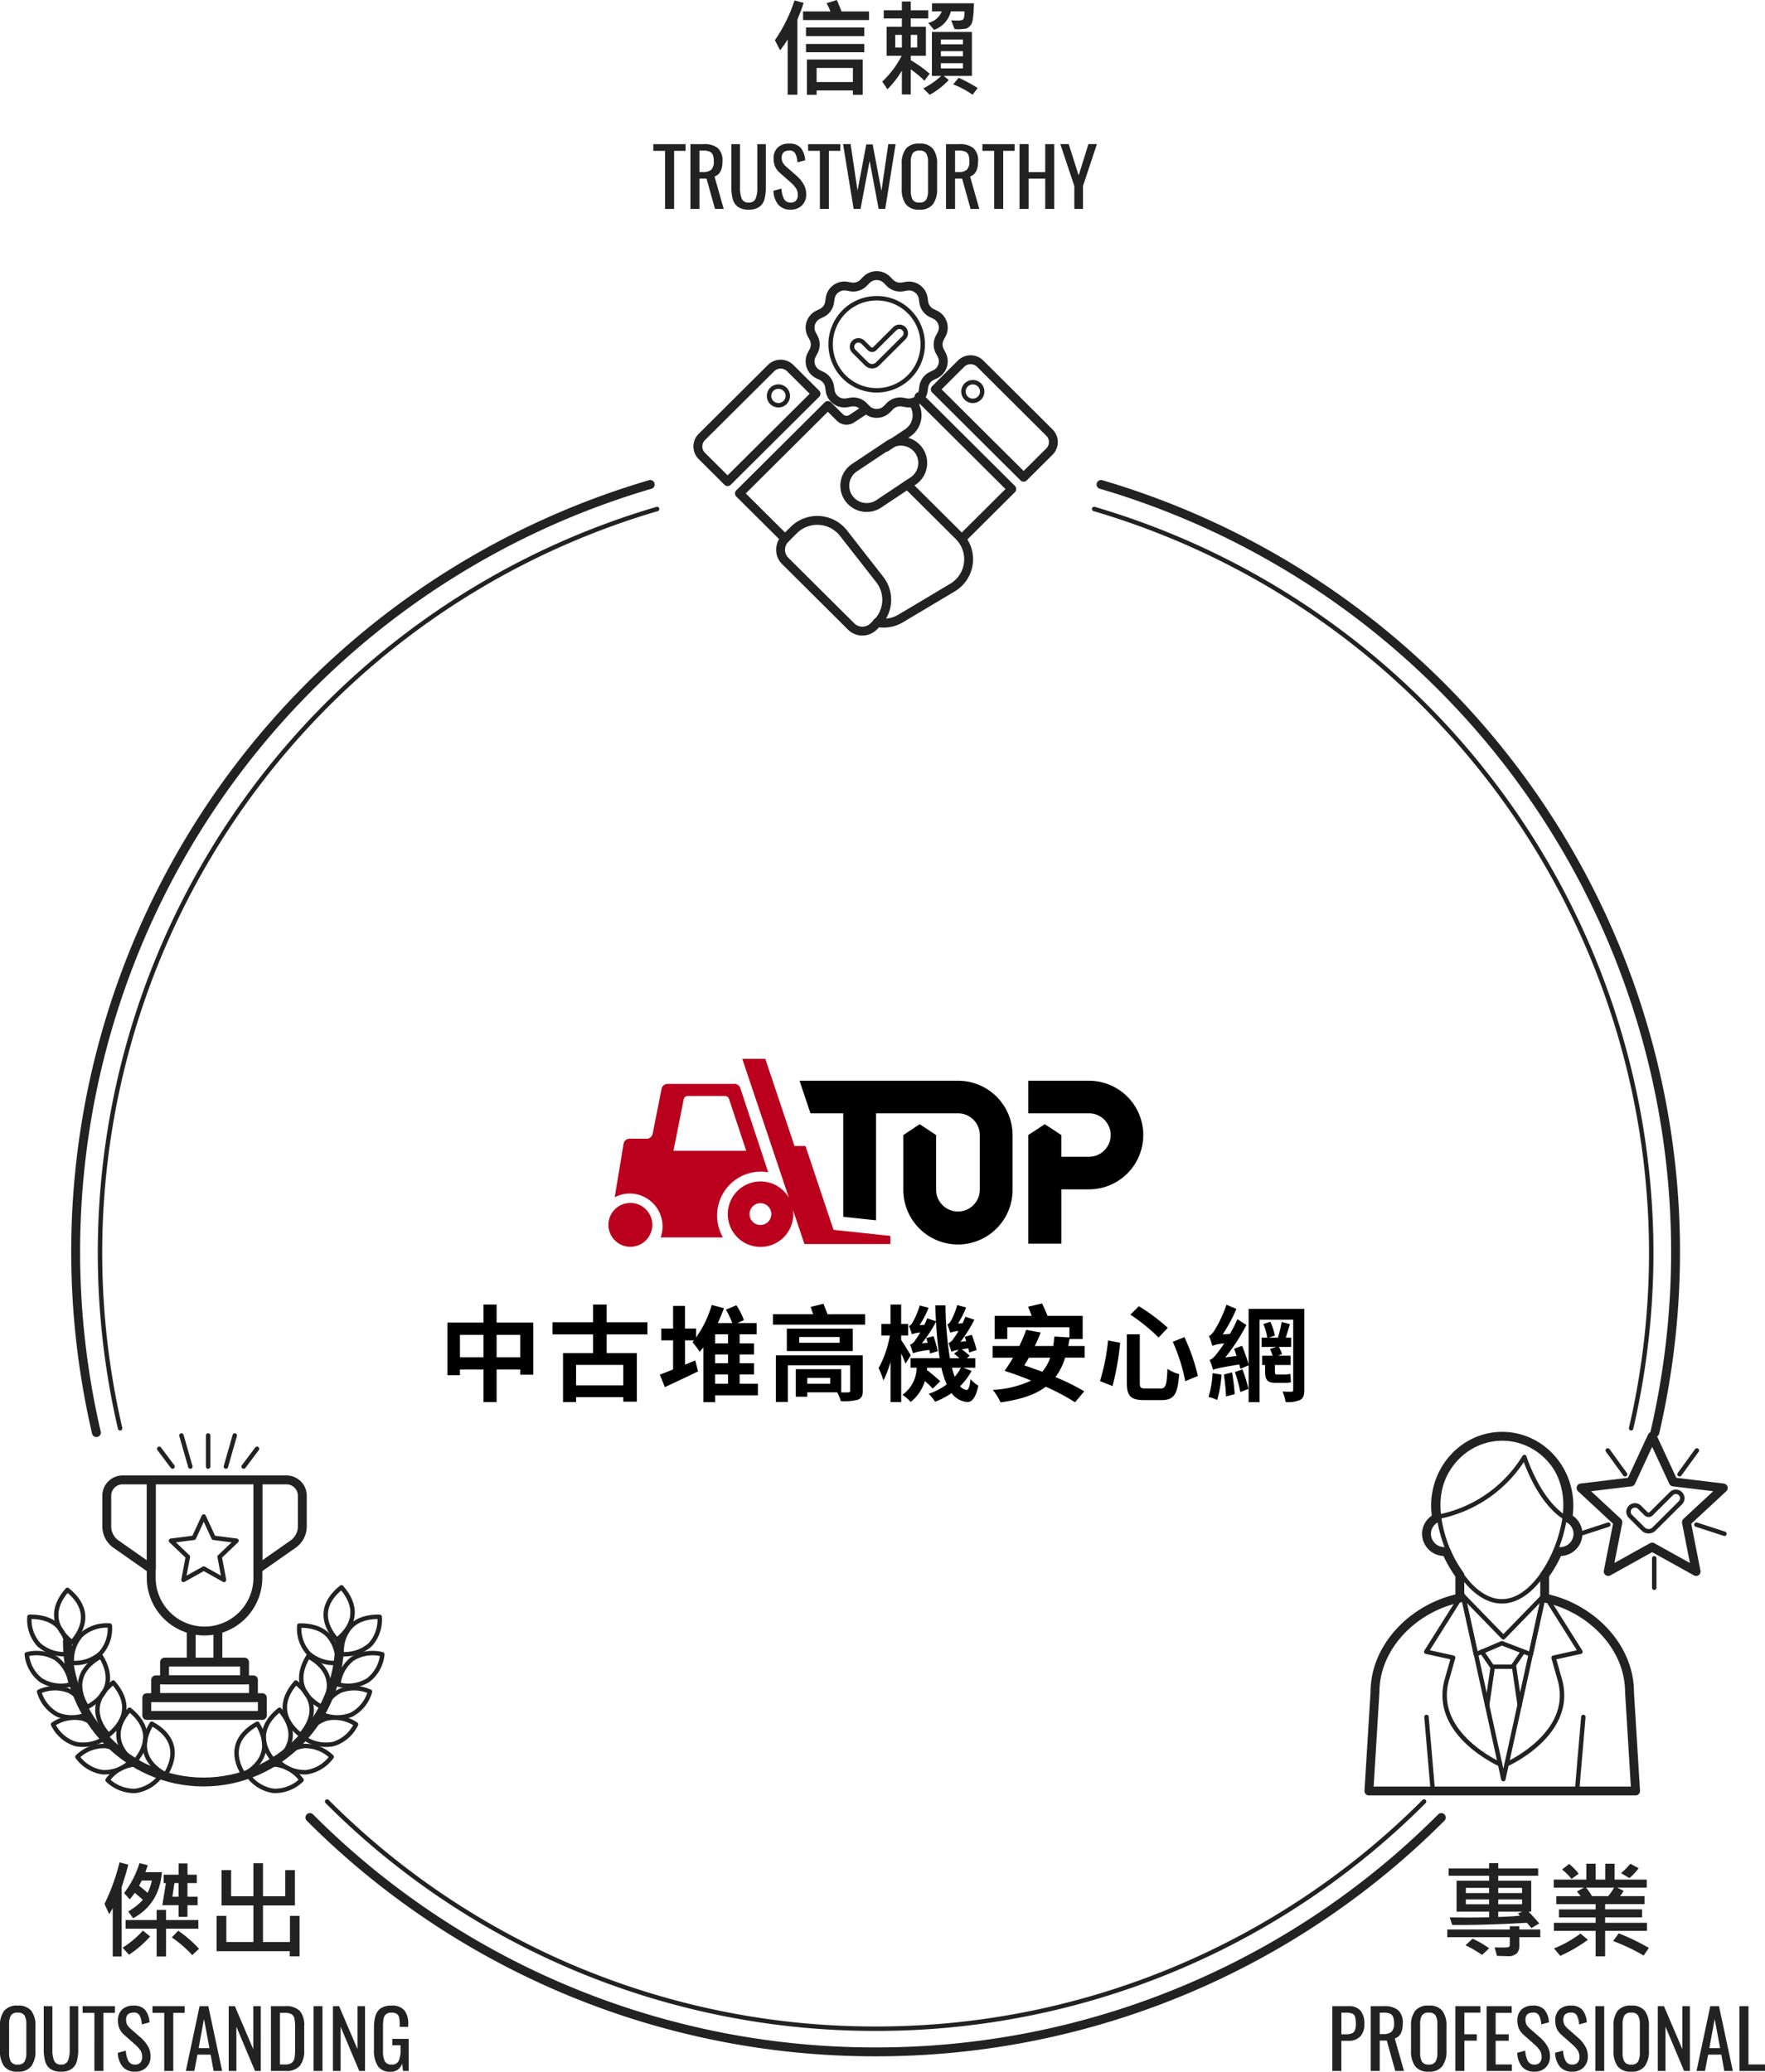 <svg xmlns="http://www.w3.org/2000/svg" width="397.148" height="466.196" viewBox="0 0 397.148 466.196">
  <g id="Group_6886" data-name="Group 6886" transform="translate(-522.974 -2864.984)">
    <path id="Path_25835" data-name="Path 25835" d="M-1.488-15.5H-16.324v-1.945h6.152a12.47,12.47,0,0,0-.867-1.852l2.309-.715q.738,1.676,1.055,2.566h6.188ZM-16.2-19.371a23.632,23.632,0,0,1-.8,2.25l-.6,1.523V1.3h-2.191V-11.133a24.979,24.979,0,0,1-1.7,2.426l-1.172-2.262a35.061,35.061,0,0,0,4.418-8.953Zm13.652,7.488H-15.668v-1.945H-2.543Zm0,3.621H-15.668v-1.863H-2.543Zm-.363,9.586h-2.2V.34h-8.168v.984h-2.18V-6.621H-2.906Zm-2.2-2.883V-4.723h-8.168v3.164ZM12.164-3.434,10.992-1.852A24.687,24.687,0,0,0,7.9-4.418v5.66H5.906V-4.1A21.434,21.434,0,0,1,2.66.07L1.488-1.652A21.155,21.155,0,0,0,5.859-7.465H2.473v-6.527H5.906v-1.875H1.828v-1.84H5.906v-1.969H7.9v1.969h3.938v1.84H7.9v1.875h3.41v6.527H7.9v.984A29.549,29.549,0,0,1,12.164-3.434Zm-2.8-5.883v-2.848H7.9v2.848Zm-3.457,0v-2.848H4.418v2.848Zm16.219-9.961q-.105,3.973-.6,4.717a2.3,2.3,0,0,1-1.066.949,9.634,9.634,0,0,1-2.689.146l-.773-1.969q.539.035,1.066.035a4.4,4.4,0,0,0,1.488-.129.9.9,0,0,0,.322-.457,5.29,5.29,0,0,0,.123-1.465h-3.07A5.87,5.87,0,0,1,13.148-13.3l-1.312-1.559a4.3,4.3,0,0,0,3.047-2.59H12.691v-1.828ZM21.668-2.93H15.316l1.148.914a17.286,17.286,0,0,1-4.3,3.34L10.723-.117A18.674,18.674,0,0,0,14.766-2.93h-2.1V-12.82h9Zm-2.016-7.125v-1.078H14.684v1.078Zm0,2.707V-8.5H14.684v1.148Zm0,2.719v-1.16H14.684v1.16ZM22.969-.211,21.82,1.3a20.878,20.878,0,0,0-4.371-2.332L18.691-2.52A35.233,35.233,0,0,1,22.969-.211Z" transform="translate(720 2885)" fill="#222"/>
    <path id="Path_25836" data-name="Path 25836" d="M-47.376-13.068h-2.646V-14.58h7.254v1.512h-2.574V0h-2.034Zm5.706-1.512h2.934a4.841,4.841,0,0,1,3.249.909,3.756,3.756,0,0,1,1.035,2.961q0,2.808-1.8,3.4L-34.182,0h-1.962l-1.908-6.84h-1.584V0H-41.67ZM-38.862-8.3a2.743,2.743,0,0,0,1.881-.522,2.513,2.513,0,0,0,.567-1.89,4.044,4.044,0,0,0-.2-1.413,1.355,1.355,0,0,0-.7-.756,3.35,3.35,0,0,0-1.422-.243h-.9V-8.3Zm10.3,8.46A4.041,4.041,0,0,1-30.951-.45,3.113,3.113,0,0,1-32.13-2.16a9.9,9.9,0,0,1-.324-2.754V-14.58h1.944v9.756a6.4,6.4,0,0,0,.387,2.52,1.532,1.532,0,0,0,1.557.864A1.532,1.532,0,0,0-27.009-2.3a6.4,6.4,0,0,0,.387-2.52V-14.58H-24.7v9.666A9.9,9.9,0,0,1-25.02-2.16,3.13,3.13,0,0,1-26.19-.45,4,4,0,0,1-28.566.162Zm9.45,0a3.468,3.468,0,0,1-2.8-1.134,5.109,5.109,0,0,1-1.071-3.114l1.8-.486A5.618,5.618,0,0,0-20.637-2.3a1.589,1.589,0,0,0,1.521.864,1.545,1.545,0,0,0,1.2-.441,1.811,1.811,0,0,0,.4-1.269,2.652,2.652,0,0,0-.378-1.467A7.309,7.309,0,0,0-19.1-5.958l-2.448-2.16a4.265,4.265,0,0,1-1.071-1.413,4.428,4.428,0,0,1-.333-1.809,3.242,3.242,0,0,1,.936-2.493,3.626,3.626,0,0,1,2.574-.873,3.31,3.31,0,0,1,2.556.918,4.776,4.776,0,0,1,1.026,2.844l-1.728.468a4.983,4.983,0,0,0-.468-1.953,1.377,1.377,0,0,0-1.332-.711q-1.746,0-1.746,1.6a2.346,2.346,0,0,0,.216,1.071,3.453,3.453,0,0,0,.738.909l2.466,2.16a8.016,8.016,0,0,1,1.521,1.863,4.361,4.361,0,0,1,.567,2.223A3.359,3.359,0,0,1-16.6-.774,3.482,3.482,0,0,1-19.116.162Zm6.57-13.23h-2.646V-14.58h7.254v1.512h-2.574V0h-2.034Zm5.22-1.512h1.692L-4.068-4.1l1.962-10.422h1.44L1.314-4.05l1.53-10.53H4.5L2.16,0H.684L-1.35-10.8-3.4,0H-4.95ZM9.864.162A3.619,3.619,0,0,1,6.8-1.053a5.72,5.72,0,0,1-.927-3.519V-10.1A5.411,5.411,0,0,1,6.8-13.536a3.691,3.691,0,0,1,3.06-1.17,3.65,3.65,0,0,1,3.051,1.179,5.456,5.456,0,0,1,.927,3.429v5.544a5.652,5.652,0,0,1-.936,3.492A3.588,3.588,0,0,1,9.864.162Zm0-1.6a1.631,1.631,0,0,0,1.53-.666,4.038,4.038,0,0,0,.4-2.016v-6.39a3.833,3.833,0,0,0-.4-1.971,1.658,1.658,0,0,0-1.53-.639,1.679,1.679,0,0,0-1.548.639,3.833,3.833,0,0,0-.4,1.971v6.39a4.038,4.038,0,0,0,.4,2.016A1.651,1.651,0,0,0,9.864-1.44ZM15.84-14.58h2.934a4.841,4.841,0,0,1,3.249.909,3.756,3.756,0,0,1,1.035,2.961q0,2.808-1.8,3.4L23.328,0H21.366L19.458-6.84H17.874V0H15.84ZM18.648-8.3a2.743,2.743,0,0,0,1.881-.522,2.513,2.513,0,0,0,.567-1.89,4.044,4.044,0,0,0-.2-1.413,1.355,1.355,0,0,0-.7-.756,3.35,3.35,0,0,0-1.422-.243h-.9V-8.3Zm8.028-4.77H24.03V-14.58h7.254v1.512H28.71V0H26.676Zm5.706-1.512h2.034v6.3H38.16v-6.3h2.034V0H38.16V-6.822H34.416V0H32.382Zm12.33,9.432-3.15-9.432h1.89l2.232,7.038,2.2-7.038h1.908L46.656-5.148V0H44.712Z" transform="translate(720 2912)" fill="#222"/>
    <path id="Path_25837" data-name="Path 25837" d="M-17.156-19.418q-.293,1.184-.891,3.129l-.6,1.91V1.242H-20.66V-9.645q-.258.5-.8,1.359l-1.055-2.3a46.008,46.008,0,0,0,3.387-9.363ZM-9.6-17.73q-.562,7.148-6.457,10.359L-17.18-8.883a14.756,14.756,0,0,0,3.3-2.613q-.316-.328-1.816-1.582a16.63,16.63,0,0,1-1.137,1.465l-1.266-1.418a21.49,21.49,0,0,0,3.457-6.75l1.863.48q-.422,1.3-.551,1.57Zm-2.262,1.887h-2.273q-.551,1.1-.6,1.184a20.474,20.474,0,0,1,1.91,1.582A10.5,10.5,0,0,0-11.859-15.844Zm10.3,5.543H-3.844v2.625H-5.836V-10.3H-9.5l.8-4.969h-.5v-1.887h3.375V-19.7h1.992v2.543h2.086v1.887H-3.844v3.059h2.285Zm-4.277-1.91V-15.27h-.937l-.469,3.059Zm4.441,7.2H-8.66V1.242h-2.121V-5.016h-6.984V-6.961h6.984V-9.234H-8.66v2.273h7.266ZM-12.234-3.27A24.463,24.463,0,0,1-16.992.844L-18.434-.738a21.543,21.543,0,0,0,4.559-3.844ZM-1.242-.5-2.766.938A26.387,26.387,0,0,0-7.371-3.047L-5.93-4.559A27.12,27.12,0,0,1-1.242-.5ZM21.387,1.219H19.172V.047H2.707V-7.9H4.9v5.883h6.094v-8.227H3.82v-7.945H5.977v5.871h5.016v-7.441h2.156v7.441h5.016v-5.871h2.168v7.945H13.148v8.227h6.07V-7.9h2.168Z" transform="translate(569 3304)" fill="#222"/>
    <path id="Path_25838" data-name="Path 25838" d="M-42.03.162A3.619,3.619,0,0,1-45.1-1.053a5.72,5.72,0,0,1-.927-3.519V-10.1a5.411,5.411,0,0,1,.936-3.438,3.691,3.691,0,0,1,3.06-1.17,3.65,3.65,0,0,1,3.051,1.179,5.456,5.456,0,0,1,.927,3.429v5.544a5.652,5.652,0,0,1-.936,3.492A3.588,3.588,0,0,1-42.03.162Zm0-1.6a1.631,1.631,0,0,0,1.53-.666,4.038,4.038,0,0,0,.4-2.016v-6.39a3.833,3.833,0,0,0-.4-1.971,1.658,1.658,0,0,0-1.53-.639,1.679,1.679,0,0,0-1.548.639,3.833,3.833,0,0,0-.4,1.971v6.39a4.038,4.038,0,0,0,.4,2.016A1.651,1.651,0,0,0-42.03-1.44Zm9.738,1.6A4.041,4.041,0,0,1-34.677-.45a3.113,3.113,0,0,1-1.179-1.71,9.9,9.9,0,0,1-.324-2.754V-14.58h1.944v9.756a6.4,6.4,0,0,0,.387,2.52,1.532,1.532,0,0,0,1.557.864A1.532,1.532,0,0,0-30.735-2.3a6.4,6.4,0,0,0,.387-2.52V-14.58h1.926v9.666a9.9,9.9,0,0,1-.324,2.754,3.13,3.13,0,0,1-1.17,1.71A4,4,0,0,1-32.292.162Zm7.506-13.23h-2.646V-14.58h7.254v1.512h-2.574V0h-2.034ZM-15.642.162a3.468,3.468,0,0,1-2.8-1.134,5.109,5.109,0,0,1-1.071-3.114l1.8-.486A5.618,5.618,0,0,0-17.163-2.3a1.589,1.589,0,0,0,1.521.864,1.545,1.545,0,0,0,1.2-.441,1.811,1.811,0,0,0,.4-1.269,2.652,2.652,0,0,0-.378-1.467,7.309,7.309,0,0,0-1.206-1.341l-2.448-2.16a4.265,4.265,0,0,1-1.071-1.413,4.428,4.428,0,0,1-.333-1.809,3.242,3.242,0,0,1,.936-2.493,3.626,3.626,0,0,1,2.574-.873,3.31,3.31,0,0,1,2.556.918,4.776,4.776,0,0,1,1.026,2.844l-1.728.468a4.983,4.983,0,0,0-.468-1.953,1.377,1.377,0,0,0-1.332-.711q-1.746,0-1.746,1.6a2.346,2.346,0,0,0,.216,1.071,3.453,3.453,0,0,0,.738.909l2.466,2.16a8.016,8.016,0,0,1,1.521,1.863,4.361,4.361,0,0,1,.567,2.223,3.359,3.359,0,0,1-.972,2.538A3.482,3.482,0,0,1-15.642.162Zm6.57-13.23h-2.646V-14.58h7.254v1.512H-7.038V0H-9.072Zm7.956-1.512H.846L3.96,0H2.034L1.368-3.672H-1.6L-2.3,0H-4.212ZM1.1-5.13-.126-11.7-1.332-5.13Zm4.338-9.45H6.822L10.962-4.9V-14.58h1.692V0h-1.3L7.164-9.954V0H5.436Zm9.5,0h3.168a4.349,4.349,0,0,1,3.339,1.08,4.893,4.893,0,0,1,.981,3.366V-4.77a5.6,5.6,0,0,1-.963,3.591A3.9,3.9,0,0,1,18.27,0H14.94ZM18.126-1.458a2.326,2.326,0,0,0,1.539-.414A1.825,1.825,0,0,0,20.259-3a14.438,14.438,0,0,0,.117-2.151V-9.882a8.919,8.919,0,0,0-.153-1.9,1.507,1.507,0,0,0-.639-.972,2.84,2.84,0,0,0-1.512-.315h-1.1v11.61ZM24.534-14.58h2V0h-2Zm4.356,0h1.386L34.416-4.9V-14.58h1.692V0h-1.3L30.618-9.954V0H28.89ZM41.868.18a3.256,3.256,0,0,1-2.862-1.251,6.45,6.45,0,0,1-.882-3.717V-9.666a9.234,9.234,0,0,1,.351-2.781,3.111,3.111,0,0,1,1.206-1.674,4.11,4.11,0,0,1,2.349-.585,3.665,3.665,0,0,1,2.907,1.026,4.84,4.84,0,0,1,.891,3.222v.54H43.92v-.45a7.874,7.874,0,0,0-.126-1.611,1.364,1.364,0,0,0-.531-.855,2.061,2.061,0,0,0-1.2-.288,1.79,1.79,0,0,0-1.26.387,1.81,1.81,0,0,0-.531,1.035,10.144,10.144,0,0,0-.117,1.728v5.4a5.242,5.242,0,0,0,.405,2.4,1.62,1.62,0,0,0,1.557.729,1.6,1.6,0,0,0,1.557-.792A5.677,5.677,0,0,0,44.1-4.77V-5.778H42.246v-1.44h3.69V0H44.658l-.2-1.674A2.564,2.564,0,0,1,41.868.18Z" transform="translate(569 3331)" fill="#222"/>
    <path id="Path_25839" data-name="Path 25839" d="M-1.676-6.187-3.457-5.156A15.153,15.153,0,0,0-4.465-6.34q-10.113.574-16.8.48l-.551-1.7q1.734.035,4.008.035,3.012,0,4.852-.059V-8.859h-7.324V-15.8h7.324v-1.125h-9.117v-1.652h9.117v-1.184H-10.9v1.184h8.977v1.652H-10.9V-15.8H-3.48v6.938H-4.1Q-2.742-7.477-1.676-6.187Zm-3.867-6.844V-14.2H-10.9v1.172Zm-7.418,0V-14.2h-5.227v1.172Zm7.418,2.52V-11.59H-10.9v1.078Zm-7.418,0V-11.59h-5.227v1.078ZM-5.5-8.859h-5.4v1.207q3.3-.105,4.875-.293a3.5,3.5,0,0,0-.457-.48Zm4.055,5.766H-6.164v2.039A2.366,2.366,0,0,1-6.7.516a2.934,2.934,0,0,1-2.262.645q-.727,0-2.215-.059L-11.73-.8q2.4.035,2.912-.023t.51-.527V-3.094H-22.371V-4.828H-8.309v-.738h2.145v.738h4.723Zm-11.5,2.5L-14.543.891A25.1,25.1,0,0,0-18.27-1.277l1.594-1.488A22.24,22.24,0,0,1-12.937-.6ZM20.684-18.621a13.336,13.336,0,0,1-2.062,2.227l-1.9-1.125a14.481,14.481,0,0,0,2.1-2.109ZM22.559-4.535h-9.41V1.219H11.016V-4.535H1.629v-1.8h9.387V-7.559H2.766v-1.8h8.25v-1.172H2.156v-1.8H7.629A7.377,7.377,0,0,0,6.8-13.371L8.4-14.262H1.582v-1.793H8.93v-3.574h2.086v3.574h2.156v-3.574h2.1v3.574h7.242v1.793H15.891l1.418.75a9.139,9.139,0,0,1-.8,1.172h5.52v1.8H13.148v1.172h8.309v1.8H13.148V-6.34h9.41Zm-7.395-9.727h-6.3A15.9,15.9,0,0,1,10.2-12.34h3.633A12.109,12.109,0,0,0,15.164-14.262ZM7.2-17.379,5.59-16.219A15.581,15.581,0,0,0,3.457-18.34l1.605-1.242A14.021,14.021,0,0,1,7.2-17.379ZM22.992-.691,21.82,1.031a43.989,43.989,0,0,0-6.867-3.258L16.2-3.961A48.568,48.568,0,0,1,22.992-.691ZM9.27-2.52A32.86,32.86,0,0,1,3.047,1.1L1.652-.574a26.666,26.666,0,0,0,5.953-3.34Z" transform="translate(871 3304)" fill="#222"/>
    <path id="Path_25840" data-name="Path 25840" d="M-48.24-14.58h3.618a3.378,3.378,0,0,1,2.745,1.026,4.592,4.592,0,0,1,.855,3.006,3.923,3.923,0,0,1-.918,2.772,3.455,3.455,0,0,1-2.664.99h-1.6V0H-48.24Zm2.97,6.336a3.888,3.888,0,0,0,1.4-.2,1.264,1.264,0,0,0,.711-.684,3.581,3.581,0,0,0,.216-1.4,6.007,6.007,0,0,0-.162-1.638,1.141,1.141,0,0,0-.639-.738,3.875,3.875,0,0,0-1.5-.216h-.954v4.878Zm5.67-6.336h2.934a4.841,4.841,0,0,1,3.249.909,3.756,3.756,0,0,1,1.035,2.961q0,2.808-1.8,3.4L-32.112,0h-1.962l-1.908-6.84h-1.584V0H-39.6ZM-36.792-8.3a2.743,2.743,0,0,0,1.881-.522,2.513,2.513,0,0,0,.567-1.89,4.044,4.044,0,0,0-.2-1.413,1.355,1.355,0,0,0-.7-.756,3.35,3.35,0,0,0-1.422-.243h-.9V-8.3Zm10.26,8.46A3.619,3.619,0,0,1-29.6-1.053a5.72,5.72,0,0,1-.927-3.519V-10.1a5.411,5.411,0,0,1,.936-3.438,3.691,3.691,0,0,1,3.06-1.17,3.65,3.65,0,0,1,3.051,1.179,5.456,5.456,0,0,1,.927,3.429v5.544a5.652,5.652,0,0,1-.936,3.492A3.588,3.588,0,0,1-26.532.162Zm0-1.6A1.631,1.631,0,0,0-25-2.106a4.038,4.038,0,0,0,.4-2.016v-6.39a3.833,3.833,0,0,0-.4-1.971,1.658,1.658,0,0,0-1.53-.639,1.679,1.679,0,0,0-1.548.639,3.833,3.833,0,0,0-.4,1.971v6.39a4.038,4.038,0,0,0,.4,2.016A1.651,1.651,0,0,0-26.532-1.44Zm5.976-13.14h5.634v1.458h-3.6v4.86h2.79v1.44h-2.79V0h-2.034Zm7.038,0h5.652v1.512h-3.618v4.824H-8.55V-6.8h-2.934v5.346H-7.83V0h-5.688ZM-2.754.162a3.468,3.468,0,0,1-2.8-1.134A5.109,5.109,0,0,1-6.624-4.086l1.8-.486A5.618,5.618,0,0,0-4.275-2.3a1.589,1.589,0,0,0,1.521.864,1.545,1.545,0,0,0,1.2-.441A1.811,1.811,0,0,0-1.152-3.15,2.652,2.652,0,0,0-1.53-4.617,7.309,7.309,0,0,0-2.736-5.958l-2.448-2.16A4.265,4.265,0,0,1-6.255-9.531a4.428,4.428,0,0,1-.333-1.809,3.242,3.242,0,0,1,.936-2.493,3.626,3.626,0,0,1,2.574-.873,3.31,3.31,0,0,1,2.556.918A4.776,4.776,0,0,1,.5-10.944l-1.728.468a4.983,4.983,0,0,0-.468-1.953,1.377,1.377,0,0,0-1.332-.711q-1.746,0-1.746,1.6a2.346,2.346,0,0,0,.216,1.071,3.453,3.453,0,0,0,.738.909L-1.35-7.4A8.016,8.016,0,0,1,.171-5.535,4.361,4.361,0,0,1,.738-3.312,3.359,3.359,0,0,1-.234-.774,3.482,3.482,0,0,1-2.754.162Zm8.514,0a3.468,3.468,0,0,1-2.8-1.134A5.109,5.109,0,0,1,1.89-4.086l1.8-.486A5.618,5.618,0,0,0,4.239-2.3,1.589,1.589,0,0,0,5.76-1.44a1.545,1.545,0,0,0,1.2-.441A1.811,1.811,0,0,0,7.362-3.15a2.652,2.652,0,0,0-.378-1.467A7.309,7.309,0,0,0,5.778-5.958L3.33-8.118A4.265,4.265,0,0,1,2.259-9.531a4.428,4.428,0,0,1-.333-1.809,3.242,3.242,0,0,1,.936-2.493,3.626,3.626,0,0,1,2.574-.873,3.31,3.31,0,0,1,2.556.918,4.776,4.776,0,0,1,1.026,2.844l-1.728.468a4.983,4.983,0,0,0-.468-1.953A1.377,1.377,0,0,0,5.49-13.14q-1.746,0-1.746,1.6a2.346,2.346,0,0,0,.216,1.071,3.453,3.453,0,0,0,.738.909L7.164-7.4A8.016,8.016,0,0,1,8.685-5.535a4.361,4.361,0,0,1,.567,2.223A3.359,3.359,0,0,1,8.28-.774,3.482,3.482,0,0,1,5.76.162ZM10.944-14.58h2V0h-2ZM19.026.162a3.619,3.619,0,0,1-3.069-1.215,5.72,5.72,0,0,1-.927-3.519V-10.1a5.411,5.411,0,0,1,.936-3.438,3.691,3.691,0,0,1,3.06-1.17,3.65,3.65,0,0,1,3.051,1.179A5.456,5.456,0,0,1,23-10.1v5.544a5.652,5.652,0,0,1-.936,3.492A3.588,3.588,0,0,1,19.026.162Zm0-1.6a1.631,1.631,0,0,0,1.53-.666,4.038,4.038,0,0,0,.4-2.016v-6.39a3.833,3.833,0,0,0-.4-1.971,1.658,1.658,0,0,0-1.53-.639,1.679,1.679,0,0,0-1.548.639,3.833,3.833,0,0,0-.4,1.971v6.39a4.038,4.038,0,0,0,.4,2.016A1.651,1.651,0,0,0,19.026-1.44ZM25-14.58h1.386L30.528-4.9V-14.58H32.22V0h-1.3L26.73-9.954V0H25Zm11.808,0h1.962L41.886,0H39.96l-.666-3.672h-2.97L35.622,0H33.714Zm2.214,9.45L37.8-11.7,36.594-5.13Zm4.338-9.45H45.4V-1.458h3.726V0h-5.76Z" transform="translate(871 3331)" fill="#222"/>
    <g id="Group_6879" data-name="Group 6879" transform="translate(-0.5 -186.501)">
      <path id="Path_25768" data-name="Path 25768" d="M50.473,15.28A10.361,10.361,0,1,1,40.112,4.972,10.335,10.335,0,0,1,50.473,15.28Z" transform="translate(680.627 3113.624)" fill="none" stroke="#222" stroke-miterlimit="10" stroke-width="1"/>
      <path id="Path_25769" data-name="Path 25769" d="M43.082,1.49l.591.609a3.266,3.266,0,0,0,2.909.94l.838-.147a3.256,3.256,0,0,1,3.792,2.741l.118.838a3.243,3.243,0,0,0,1.8,2.462l.765.371a3.232,3.232,0,0,1,1.448,4.434l-.4.747a3.223,3.223,0,0,0,0,3.043l.4.748a3.232,3.232,0,0,1-1.448,4.434l-.765.371a3.243,3.243,0,0,0-1.8,2.462l-.118.838a3.255,3.255,0,0,1-3.792,2.74l-.838-.147a3.269,3.269,0,0,0-2.909.941l-.591.609a3.269,3.269,0,0,1-4.686,0l-.592-.609a3.268,3.268,0,0,0-2.909-.941l-.838.147a3.254,3.254,0,0,1-3.791-2.74l-.119-.838a3.239,3.239,0,0,0-1.8-2.462l-.765-.371a3.233,3.233,0,0,1-1.448-4.434l.4-.748a3.229,3.229,0,0,0,0-3.043l-.4-.747A3.233,3.233,0,0,1,27.584,9.3l.765-.371a3.239,3.239,0,0,0,1.8-2.462l.119-.838a3.255,3.255,0,0,1,3.791-2.741l.838.147A3.265,3.265,0,0,0,37.8,2.1L38.4,1.49A3.269,3.269,0,0,1,43.082,1.49Z" transform="translate(680 3113)" fill="none" stroke="#222" stroke-linecap="round" stroke-linejoin="round" stroke-miterlimit="10" stroke-width="2"/>
      <path id="Path_25770" data-name="Path 25770" d="M7.194,46.863l-5.8-5.774a3.014,3.014,0,0,1,0-4.277l15.584-15.5a3.05,3.05,0,0,1,4.3,0l5.8,5.773Z" transform="translate(680 3113)" fill="none" stroke="#222" stroke-linecap="round" stroke-linejoin="round" stroke-miterlimit="10" stroke-width="2"/>
      <path id="Path_25771" data-name="Path 25771" d="M20.119,29.06a2.118,2.118,0,0,1-2.983,0,2.091,2.091,0,0,1,0-2.967,2.118,2.118,0,0,1,2.983,0A2.09,2.09,0,0,1,20.119,29.06Z" transform="translate(680 3113)" fill="none" stroke="#222" stroke-miterlimit="10" stroke-width="1"/>
      <path id="Path_25772" data-name="Path 25772" d="M73.806,45.874l5.8-5.774a3.014,3.014,0,0,0,0-4.277L64.026,20.32a3.05,3.05,0,0,0-4.3,0l-5.8,5.773Z" transform="translate(680 3113)" fill="none" stroke="#222" stroke-linecap="round" stroke-linejoin="round" stroke-miterlimit="10" stroke-width="2"/>
      <path id="Path_25773" data-name="Path 25773" d="M60.881,28.071a2.118,2.118,0,0,0,2.983,0,2.091,2.091,0,0,0,0-2.967,2.118,2.118,0,0,0-2.983,0A2.09,2.09,0,0,0,60.881,28.071Z" transform="translate(680 3113)" fill="none" stroke="#222" stroke-miterlimit="10" stroke-width="1"/>
      <path id="Path_25774" data-name="Path 25774" d="M34.4,50.512h0a4.88,4.88,0,0,1,1.349-6.792l7.693-5.127a4.937,4.937,0,0,1,6.828,1.343,4.879,4.879,0,0,1-1.35,6.791l-7.693,5.127A4.937,4.937,0,0,1,34.4,50.512Z" transform="translate(680 3113)" fill="none" stroke="#222" stroke-linecap="round" stroke-linejoin="round" stroke-miterlimit="10" stroke-width="2"/>
      <path id="Path_25775" data-name="Path 25775" d="M50.252,27.756,71.135,48.531,59.887,59.72" transform="translate(680 3113)" fill="none" stroke="#222" stroke-linecap="round" stroke-linejoin="round" stroke-miterlimit="10" stroke-width="2"/>
      <path id="Path_25776" data-name="Path 25776" d="M40.046,79.458l.762-.758a7.4,7.4,0,0,0,.615-9.817L33.267,58.452a7.5,7.5,0,0,0-11.178-.692l-1.927,1.917a3.544,3.544,0,0,0,0,5.031l14.827,14.75A3.589,3.589,0,0,0,40.046,79.458Z" transform="translate(680 3113)" fill="none" stroke="#222" stroke-linecap="round" stroke-linejoin="round" stroke-miterlimit="10" stroke-width="2"/>
      <path id="Path_25777" data-name="Path 25777" d="M40.835,78.566a7.493,7.493,0,0,0,5.31-.914L57.8,70.7a7.408,7.408,0,0,0,1.439-11.626l-11.57-11.51" transform="translate(680 3113)" fill="none" stroke="#222" stroke-linecap="round" stroke-linejoin="round" stroke-miterlimit="10" stroke-width="2"/>
      <path id="Path_25778" data-name="Path 25778" d="M38.4,30.532,35.128,32.7a2.12,2.12,0,0,1-2.663-.262l-2.716-2.7L9.865,49.52l10.254,10.2" transform="translate(680 3113)" fill="none" stroke="#222" stroke-linecap="round" stroke-linejoin="round" stroke-miterlimit="10" stroke-width="2"/>
      <path id="Path_25779" data-name="Path 25779" d="M42.79,39.16l4.891-3.244a4.786,4.786,0,0,0,1.187-6.871" transform="translate(680 3113)" fill="none" stroke="#222" stroke-linecap="round" stroke-linejoin="round" stroke-miterlimit="10" stroke-width="2"/>
      <path id="Path_25780" data-name="Path 25780" d="M44.82,12.45l-4.533,4.509a.826.826,0,0,1-1.166,0L37.658,15.5a1.453,1.453,0,0,0-2.047,0,1.433,1.433,0,0,0,0,2.035l2.864,2.85a1.745,1.745,0,0,0,2.458,0l5.933-5.9a1.433,1.433,0,0,0,0-2.036A1.452,1.452,0,0,0,44.82,12.45Z" transform="translate(680 3113)" fill="none" stroke="#222" stroke-miterlimit="10" stroke-width="1"/>
    </g>
    <g id="Group_6880" data-name="Group 6880" transform="translate(-65.5 -154.479)">
      <path id="Path_25781" data-name="Path 25781" d="M176.385,213.833a180.308,180.308,0,0,0,4.667-40.648A180.044,180.044,0,0,0,51.771.479" transform="translate(784.448 3128)" fill="none" stroke="#222" stroke-linecap="round" stroke-miterlimit="10" stroke-width="2"/>
      <path id="Path_25782" data-name="Path 25782" d="M12.213,67.14A179.441,179.441,0,0,0,139.5,119.871,179.422,179.422,0,0,0,266.792,67.14" transform="translate(645.995 3361.314)" fill="none" stroke="#222" stroke-linecap="round" stroke-miterlimit="10" stroke-width="2"/>
      <path id="Path_25783" data-name="Path 25783" d="M129.781.48A179.915,179.915,0,0,0,5.166,213.834" transform="translate(605 3128.004)" fill="none" stroke="#222" stroke-linecap="round" stroke-miterlimit="10" stroke-width="2"/>
    </g>
    <g id="Group_6883" data-name="Group 6883" transform="translate(-60.023 -148.96)">
      <path id="Path_25781-2" data-name="Path 25781" d="M172.593,207.341a174.822,174.822,0,0,0,4.525-39.412A174.566,174.566,0,0,0,51.771.479" transform="translate(777.429 3128)" fill="none" stroke="#222" stroke-linecap="round" stroke-miterlimit="10" stroke-width="1"/>
      <path id="Path_25782-2" data-name="Path 25782" d="M12.213,67.14a173.981,173.981,0,0,0,123.419,51.127A173.963,173.963,0,0,0,259.046,67.14" transform="translate(644.392 3352.187)" fill="none" stroke="#222" stroke-linecap="round" stroke-miterlimit="10" stroke-width="1"/>
      <path id="Path_25783-2" data-name="Path 25783" d="M125.847.48A174.441,174.441,0,0,0,5.025,207.342" transform="translate(605 3128.004)" fill="none" stroke="#222" stroke-linecap="round" stroke-miterlimit="10" stroke-width="1"/>
    </g>
    <g id="Group_6884" data-name="Group 6884" transform="translate(129.429 14.863)">
      <path id="Path_25784" data-name="Path 25784" d="M70.97,46.5c0,17.462-13.713,31.617-30.628,31.617S9.714,63.962,9.714,46.5" transform="translate(399 3173)" fill="none" stroke="#222" stroke-linecap="round" stroke-linejoin="round" stroke-miterlimit="10" stroke-width="2"/>
      <path id="Path_25785" data-name="Path 25785" d="M10.74,46.686c1.771-2,2.667-4.086,2.484-6.168S11.8,36.539,9.707,34.875c-1.772,2-2.667,4.086-2.485,6.168S8.648,45.021,10.74,46.686Z" transform="translate(399 3173)" fill="none" stroke="#222" stroke-linecap="round" stroke-linejoin="round" stroke-miterlimit="10" stroke-width="1"/>
      <path id="Path_25786" data-name="Path 25786" d="M9.7,49.33a8.278,8.278,0,0,0-2.13-6.288c-1.5-1.478-3.7-2.143-6.391-2.1a8.276,8.276,0,0,0,2.13,6.288A8.579,8.579,0,0,0,9.7,49.33Z" transform="translate(399 3173)" fill="none" stroke="#222" stroke-linecap="round" stroke-linejoin="round" stroke-miterlimit="10" stroke-width="1"/>
      <path id="Path_25787" data-name="Path 25787" d="M10.731,51.306a8.27,8.27,0,0,1,2.13-6.288,8.581,8.581,0,0,1,6.39-2.1,8.28,8.28,0,0,1-2.129,6.288A8.581,8.581,0,0,1,10.731,51.306Z" transform="translate(399 3173)" fill="none" stroke="#222" stroke-linecap="round" stroke-linejoin="round" stroke-miterlimit="10" stroke-width="1"/>
      <path id="Path_25788" data-name="Path 25788" d="M10.442,56.184a8.322,8.322,0,0,0-3.208-5.828,8.611,8.611,0,0,0-6.663-.973,8.322,8.322,0,0,0,3.208,5.829A8.611,8.611,0,0,0,10.442,56.184Z" transform="translate(399 3173)" fill="none" stroke="#222" stroke-linecap="round" stroke-linejoin="round" stroke-miterlimit="10" stroke-width="1"/>
      <path id="Path_25789" data-name="Path 25789" d="M14.27,62.8a8.389,8.389,0,0,0-4.187-5.192,8.625,8.625,0,0,0-6.734.181A8.387,8.387,0,0,0,7.536,62.98,8.625,8.625,0,0,0,14.27,62.8Z" transform="translate(399 3173)" fill="none" stroke="#222" stroke-linecap="round" stroke-linejoin="round" stroke-miterlimit="10" stroke-width="1"/>
      <path id="Path_25790" data-name="Path 25790" d="M18.124,68.223a8.453,8.453,0,0,0-5.04-4.4,8.61,8.61,0,0,0-6.6,1.328,8.455,8.455,0,0,0,5.04,4.4A8.611,8.611,0,0,0,18.124,68.223Z" transform="translate(399 3173)" fill="none" stroke="#222" stroke-linecap="round" stroke-linejoin="round" stroke-miterlimit="10" stroke-width="1"/>
      <path id="Path_25791" data-name="Path 25791" d="M14.129,61.295c-1.389-2.272-1.9-4.474-1.35-6.493s2.112-3.675,4.469-4.959c1.389,2.271,1.9,4.474,1.35,6.493S16.486,60.011,14.129,61.295Z" transform="translate(399 3173)" fill="none" stroke="#222" stroke-linecap="round" stroke-linejoin="round" stroke-miterlimit="10" stroke-width="1"/>
      <path id="Path_25792" data-name="Path 25792" d="M23.968,73.484a8.522,8.522,0,0,0-5.74-3.47,8.572,8.572,0,0,0-6.264,2.437A8.515,8.515,0,0,0,17.7,75.92,8.574,8.574,0,0,0,23.968,73.484Z" transform="translate(399 3173)" fill="none" stroke="#222" stroke-linecap="round" stroke-linejoin="round" stroke-miterlimit="10" stroke-width="1"/>
      <path id="Path_25793" data-name="Path 25793" d="M18.966,67.54c-1.769-2-2.661-4.082-2.476-6.164s1.432-3.98,3.526-5.647c1.769,2,2.661,4.081,2.476,6.164S21.061,65.873,18.966,67.54Z" transform="translate(399 3173)" fill="none" stroke="#222" stroke-linecap="round" stroke-linejoin="round" stroke-miterlimit="10" stroke-width="1"/>
      <path id="Path_25794" data-name="Path 25794" d="M30.756,76.644a8.574,8.574,0,0,0-6.265-2.436,8.515,8.515,0,0,0-5.739,3.469,8.572,8.572,0,0,0,6.264,2.437A8.522,8.522,0,0,0,30.756,76.644Z" transform="translate(399 3173)" fill="none" stroke="#222" stroke-linecap="round" stroke-linejoin="round" stroke-miterlimit="10" stroke-width="1"/>
      <path id="Path_25795" data-name="Path 25795" d="M24.747,73.662C22.652,72,21.406,70.1,21.221,68.015s.707-4.165,2.476-6.164c2.094,1.667,3.341,3.565,3.526,5.647S26.516,71.662,24.747,73.662Z" transform="translate(399 3173)" fill="none" stroke="#222" stroke-linecap="round" stroke-linejoin="round" stroke-miterlimit="10" stroke-width="1"/>
      <path id="Path_25796" data-name="Path 25796" d="M31.806,76.446c-2.357-1.284-3.92-2.94-4.469-4.959s-.039-4.222,1.35-6.493c2.357,1.284,3.92,2.94,4.469,4.959S33.195,74.174,31.806,76.446Z" transform="translate(399 3173)" fill="none" stroke="#222" stroke-linecap="round" stroke-linejoin="round" stroke-miterlimit="10" stroke-width="1"/>
      <path id="Path_25797" data-name="Path 25797" d="M70.34,47.122c-1.771-2-2.667-4.086-2.484-6.168s1.425-3.979,3.517-5.643c1.772,2,2.667,4.086,2.485,6.168S72.432,45.457,70.34,47.122Z" transform="translate(399 3172)" fill="none" stroke="#222" stroke-linecap="round" stroke-linejoin="round" stroke-miterlimit="10" stroke-width="1"/>
      <path id="Path_25798" data-name="Path 25798" d="M71.439,49.33a8.278,8.278,0,0,1,2.13-6.288c1.5-1.478,3.7-2.143,6.391-2.1a8.276,8.276,0,0,1-2.13,6.288A8.579,8.579,0,0,1,71.439,49.33Z" transform="translate(399 3173)" fill="none" stroke="#222" stroke-linecap="round" stroke-linejoin="round" stroke-miterlimit="10" stroke-width="1"/>
      <path id="Path_25799" data-name="Path 25799" d="M70.411,51.306a8.278,8.278,0,0,0-2.13-6.288c-1.5-1.478-3.7-2.143-6.391-2.1a8.276,8.276,0,0,0,2.13,6.288A8.579,8.579,0,0,0,70.411,51.306Z" transform="translate(399 3173)" fill="none" stroke="#222" stroke-linecap="round" stroke-linejoin="round" stroke-miterlimit="10" stroke-width="1"/>
      <path id="Path_25800" data-name="Path 25800" d="M70.7,56.184a8.317,8.317,0,0,1,3.207-5.828,8.611,8.611,0,0,1,6.663-.973,8.318,8.318,0,0,1-3.208,5.829A8.609,8.609,0,0,1,70.7,56.184Z" transform="translate(399 3173)" fill="none" stroke="#222" stroke-linecap="round" stroke-linejoin="round" stroke-miterlimit="10" stroke-width="1"/>
      <path id="Path_25801" data-name="Path 25801" d="M66.871,62.8a8.389,8.389,0,0,1,4.187-5.192,8.625,8.625,0,0,1,6.734.181,8.387,8.387,0,0,1-4.187,5.192A8.625,8.625,0,0,1,66.871,62.8Z" transform="translate(399 3173)" fill="none" stroke="#222" stroke-linecap="round" stroke-linejoin="round" stroke-miterlimit="10" stroke-width="1"/>
      <path id="Path_25802" data-name="Path 25802" d="M63.017,68.223a8.453,8.453,0,0,1,5.04-4.4,8.61,8.61,0,0,1,6.6,1.328,8.455,8.455,0,0,1-5.04,4.4A8.611,8.611,0,0,1,63.017,68.223Z" transform="translate(399 3173)" fill="none" stroke="#222" stroke-linecap="round" stroke-linejoin="round" stroke-miterlimit="10" stroke-width="1"/>
      <path id="Path_25803" data-name="Path 25803" d="M67.012,61.295c1.389-2.272,1.9-4.474,1.35-6.493s-2.112-3.675-4.469-4.959c-1.389,2.271-1.9,4.474-1.35,6.493S64.655,60.011,67.012,61.295Z" transform="translate(399 3173)" fill="none" stroke="#222" stroke-linecap="round" stroke-linejoin="round" stroke-miterlimit="10" stroke-width="1"/>
      <path id="Path_25804" data-name="Path 25804" d="M57.173,73.484a8.522,8.522,0,0,1,5.74-3.47,8.572,8.572,0,0,1,6.264,2.437,8.515,8.515,0,0,1-5.739,3.469A8.574,8.574,0,0,1,57.173,73.484Z" transform="translate(399 3173)" fill="none" stroke="#222" stroke-linecap="round" stroke-linejoin="round" stroke-miterlimit="10" stroke-width="1"/>
      <path id="Path_25805" data-name="Path 25805" d="M62.175,67.54c1.769-2,2.661-4.082,2.476-6.164s-1.432-3.98-3.526-5.647c-1.769,2-2.661,4.081-2.476,6.164S60.08,65.873,62.175,67.54Z" transform="translate(399 3173)" fill="none" stroke="#222" stroke-linecap="round" stroke-linejoin="round" stroke-miterlimit="10" stroke-width="1"/>
      <path id="Path_25806" data-name="Path 25806" d="M50.385,76.644a8.574,8.574,0,0,1,6.265-2.436,8.515,8.515,0,0,1,5.739,3.469,8.572,8.572,0,0,1-6.264,2.437A8.522,8.522,0,0,1,50.385,76.644Z" transform="translate(399 3173)" fill="none" stroke="#222" stroke-linecap="round" stroke-linejoin="round" stroke-miterlimit="10" stroke-width="1"/>
      <path id="Path_25807" data-name="Path 25807" d="M56.4,73.662C58.489,72,59.736,70.1,59.92,68.015s-.707-4.165-2.476-6.164c-2.094,1.667-3.34,3.565-3.526,5.647S54.625,71.662,56.4,73.662Z" transform="translate(399 3173)" fill="none" stroke="#222" stroke-linecap="round" stroke-linejoin="round" stroke-miterlimit="10" stroke-width="1"/>
      <path id="Path_25808" data-name="Path 25808" d="M49.335,76.446c2.357-1.284,3.92-2.94,4.469-4.959s.039-4.222-1.35-6.493c-2.357,1.284-3.92,2.94-4.469,4.959S47.946,74.174,49.335,76.446Z" transform="translate(399 3173)" fill="none" stroke="#222" stroke-linecap="round" stroke-linejoin="round" stroke-miterlimit="10" stroke-width="1"/>
      <path id="Path_25809" data-name="Path 25809" d="M40.373,44.137h0a12,12,0,0,1-12-12v-22h24v22A12,12,0,0,1,40.373,44.137Z" transform="translate(399.198 3173)" fill="none" stroke="#222" stroke-linecap="round" stroke-linejoin="round" stroke-miterlimit="10" stroke-width="2"/>
      <rect id="Rectangle_637" data-name="Rectangle 637" width="18" height="4" transform="translate(430.571 3224.137)" fill="none" stroke="#222" stroke-linecap="round" stroke-linejoin="round" stroke-miterlimit="10" stroke-width="2"/>
      <rect id="Rectangle_638" data-name="Rectangle 638" width="22" height="4" transform="translate(428.571 3228.137)" fill="none" stroke="#222" stroke-linecap="round" stroke-linejoin="round" stroke-miterlimit="10" stroke-width="2"/>
      <rect id="Rectangle_639" data-name="Rectangle 639" width="26" height="4" transform="translate(426.571 3232.137)" fill="none" stroke="#222" stroke-linecap="round" stroke-linejoin="round" stroke-miterlimit="10" stroke-width="2"/>
      <line id="Line_63" data-name="Line 63" y1="6" transform="translate(436.571 3217.137)" fill="none" stroke="#222" stroke-linecap="round" stroke-miterlimit="10" stroke-width="2"/>
      <line id="Line_64" data-name="Line 64" y1="7" transform="translate(440.373 3173.137)" fill="none" stroke="#222" stroke-linecap="round" stroke-miterlimit="10" stroke-width="1"/>
      <line id="Line_65" data-name="Line 65" y2="6" transform="translate(442.571 3217.137)" fill="none" stroke="#222" stroke-linecap="round" stroke-miterlimit="10" stroke-width="2"/>
      <path id="Path_25810" data-name="Path 25810" d="M28.373,30.137,20.463,24.6a4.9,4.9,0,0,1-2.09-4.014V13.7a3.565,3.565,0,0,1,3.565-3.565h6.435Z" transform="translate(399.198 3173)" fill="none" stroke="#222" stroke-linecap="round" stroke-linejoin="round" stroke-miterlimit="10" stroke-width="2"/>
      <path id="Path_25811" data-name="Path 25811" d="M52.373,30.137l7.91-5.537a4.9,4.9,0,0,0,2.09-4.014V13.7a3.565,3.565,0,0,0-3.565-3.565H52.373Z" transform="translate(399.198 3173)" fill="none" stroke="#222" stroke-linecap="round" stroke-linejoin="round" stroke-miterlimit="10" stroke-width="2"/>
      <line id="Line_66" data-name="Line 66" x1="2" y1="7" transform="translate(434.373 3173.137)" fill="none" stroke="#222" stroke-linecap="round" stroke-miterlimit="10" stroke-width="1"/>
      <line id="Line_67" data-name="Line 67" x1="3" y1="4" transform="translate(429.373 3176.137)" fill="none" stroke="#222" stroke-linecap="round" stroke-miterlimit="10" stroke-width="1"/>
      <line id="Line_68" data-name="Line 68" y1="7" x2="2" transform="translate(444.373 3173.137)" fill="none" stroke="#222" stroke-linecap="round" stroke-miterlimit="10" stroke-width="1"/>
      <line id="Line_69" data-name="Line 69" y1="4" x2="3" transform="translate(448.373 3176.137)" fill="none" stroke="#222" stroke-linecap="round" stroke-miterlimit="10" stroke-width="1"/>
      <path id="Polygon_1" data-name="Polygon 1" d="M7.375,0,9.588,4.787l5.163.66-3.8,3.618.978,5.195L7.375,11.708,2.817,14.259,3.8,9.065,0,5.447l5.163-.66Z" transform="translate(432.017 3191.378)" fill="none" stroke="#222" stroke-linecap="round" stroke-linejoin="round" stroke-width="1"/>
    </g>
    <g id="Group_6885" data-name="Group 6885" transform="translate(-119.532 7)">
      <path id="Path_25812" data-name="Path 25812" d="M68.851,14.137l-4.533,4.509a.826.826,0,0,1-1.166,0l-1.463-1.455a1.453,1.453,0,0,0-2.047,0,1.433,1.433,0,0,0,0,2.035l2.864,2.85a1.745,1.745,0,0,0,2.458,0l5.933-5.9a1.433,1.433,0,0,0,0-2.036A1.452,1.452,0,0,0,68.851,14.137Z" transform="translate(949.727 3179.966)" fill="none" stroke="#222" stroke-linecap="round" stroke-linejoin="round" stroke-miterlimit="10" stroke-width="1"/>
      <line id="Line_70" data-name="Line 70" y1="6.639" transform="translate(1014.733 3208.636)" fill="none" stroke="#222" stroke-linecap="round" stroke-miterlimit="10" stroke-width="1"/>
      <path id="Path_25813" data-name="Path 25813" d="M44.189,16.843c0,8.647-6.416,21.677-14.328,21.677S15.532,25.49,15.532,16.843,21.947,1.187,29.86,1.187,44.189,8.2,44.189,16.843Z" transform="translate(950.589 3179.813)" fill="none" stroke="#222" stroke-linecap="round" stroke-linejoin="round" stroke-miterlimit="10" stroke-width="1"/>
      <path id="Path_25814" data-name="Path 25814" d="M40.7,37.854l7.558,12-6.047,1.333,1.512,5.334c3.023,12-12.095,18.666-12.095,18.666" transform="translate(949.867 3179.813)" fill="none" stroke="#222" stroke-linecap="round" stroke-linejoin="round" stroke-miterlimit="10" stroke-width="1"/>
      <line id="Line_71" data-name="Line 71" x2="1.364" y2="16" transform="translate(963.486 3244.334)" fill="none" stroke="#222" stroke-linecap="round" stroke-miterlimit="10" stroke-width="1"/>
      <line id="Line_72" data-name="Line 72" x1="1.364" y2="16" transform="translate(997.414 3244.334)" fill="none" stroke="#222" stroke-linecap="round" stroke-miterlimit="10" stroke-width="1"/>
      <path id="Path_25815" data-name="Path 25815" d="M21.045,37.854l-7.559,12,6.047,1.333-1.512,5.334C15,68.521,30.116,75.187,30.116,75.187" transform="translate(949.944 3179.813)" fill="none" stroke="#222" stroke-linecap="round" stroke-linejoin="round" stroke-miterlimit="10" stroke-width="1"/>
      <path id="Path_25816" data-name="Path 25816" d="M17.577,23.187A29.3,29.3,0,0,0,36.41,9.854s2.9,9.333,8.693,13.333" transform="translate(949.107 3176)" fill="none" stroke="#222" stroke-linecap="round" stroke-linejoin="round" stroke-miterlimit="10" stroke-width="1"/>
      <path id="Path_25817" data-name="Path 25817" d="M40.077,37.59V32.417a28.364,28.364,0,0,0,3.038-5.327c.124.011.244.036.371.036a4.042,4.042,0,0,0,4.091-3.991A3.971,3.971,0,0,0,45.3,19.578a20.063,20.063,0,0,0,.228-2.772c0-8.627-6.716-15.619-15-15.619s-15,6.993-15,15.619a20.057,20.057,0,0,0,.227,2.772,3.971,3.971,0,0,0-2.273,3.558,4.042,4.042,0,0,0,4.091,3.991c.127,0,.247-.025.371-.036a28.364,28.364,0,0,0,3.038,5.327V37.59C10.876,39.614,1.895,48.3,1.895,58.762L.532,81h60L59.168,58.762C59.168,48.3,50.187,39.614,40.077,37.59Z" transform="translate(950 3180)" fill="none" stroke="#222" stroke-linecap="round" stroke-linejoin="round" stroke-miterlimit="10" stroke-width="1"/>
      <path id="Path_25818" data-name="Path 25818" d="M39.944,37.187,30.873,78.52,21.8,37.187" transform="translate(949.906 3179.813)" fill="none" stroke="#222" stroke-linecap="round" stroke-linejoin="round" stroke-miterlimit="10" stroke-width="1"/>
      <path id="Path_25819" data-name="Path 25819" d="M39.944,37.187,30.873,46.52,21.8,37.187l2.89,13.169,5.84-2.5,6.522,2.5Z" transform="translate(949.906 3179.899)" fill="none" stroke="#222" stroke-linecap="round" stroke-linejoin="round" stroke-miterlimit="10" stroke-width="1"/>
      <path id="Path_25820" data-name="Path 25820" d="M26.019,49.215,28.34,52.6h4.643L35.3,49.215" transform="translate(949.902 3180.427)" fill="none" stroke="#222" stroke-linecap="round" stroke-linejoin="round" stroke-miterlimit="10" stroke-width="1"/>
      <line id="Line_73" data-name="Line 73" x1="1.268" y2="8.68" transform="translate(977.126 3233.051)" fill="none" stroke="#222" stroke-linecap="round" stroke-miterlimit="10" stroke-width="1"/>
      <line id="Line_74" data-name="Line 74" x2="1.268" y2="8.68" transform="translate(983.193 3233.051)" fill="none" stroke="#222" stroke-linecap="round" stroke-miterlimit="10" stroke-width="1"/>
      <path id="Path_25821" data-name="Path 25821" d="M40.077,37.59V32.417a28.364,28.364,0,0,0,3.038-5.327c.124.011.244.036.371.036a4.042,4.042,0,0,0,4.091-3.991A3.971,3.971,0,0,0,45.3,19.578a20.063,20.063,0,0,0,.228-2.772c0-8.627-6.716-15.619-15-15.619s-15,6.993-15,15.619a20.057,20.057,0,0,0,.227,2.772,3.971,3.971,0,0,0-2.273,3.558,4.042,4.042,0,0,0,4.091,3.991c.127,0,.247-.025.371-.036a28.364,28.364,0,0,0,3.038,5.327V37.59C10.876,39.614,1.895,48.3,1.895,58.762L.532,81h60L59.168,58.762C59.168,48.3,50.187,39.614,40.077,37.59Z" transform="translate(950 3180)" fill="none" stroke="#222" stroke-linecap="round" stroke-linejoin="round" stroke-miterlimit="10" stroke-width="2"/>
      <path id="Path_25822" data-name="Path 25822" d="M64.532,1.187,69.3,11.452l11.235,1.36-8.29,7.7,2.179,11.1-9.889-5.5-9.889,5.5,2.179-11.1-8.29-7.7,11.235-1.36Z" transform="translate(949.727 3180)" fill="none" stroke="#222" stroke-linecap="round" stroke-linejoin="round" stroke-miterlimit="10" stroke-width="2"/>
      <line id="Line_75" data-name="Line 75" x1="6.314" y1="2.052" transform="translate(1024.218 3201.07)" fill="none" stroke="#222" stroke-linecap="round" stroke-miterlimit="10" stroke-width="1"/>
      <line id="Line_76" data-name="Line 76" x1="3.903" y2="5.371" transform="translate(1020.423 3184.365)" fill="none" stroke="#222" stroke-linecap="round" stroke-miterlimit="10" stroke-width="1"/>
      <line id="Line_77" data-name="Line 77" y1="2.052" x2="6.314" transform="translate(998.082 3201.07)" fill="none" stroke="#222" stroke-linecap="round" stroke-miterlimit="10" stroke-width="1"/>
      <line id="Line_78" data-name="Line 78" x2="3.903" y2="5.371" transform="translate(1004.271 3184.365)" fill="none" stroke="#222" stroke-linecap="round" stroke-miterlimit="10" stroke-width="1"/>
    </g>
    <g id="logo-text" transform="translate(659.878 3103.245)">
      <g id="Group_6641" data-name="Group 6641" transform="translate(0 0)">
        <path id="Path_34" data-name="Path 34" d="M782.663,45H769v7.331h13.662a4.888,4.888,0,1,1,0,9.776h-6.211V57.219l-3.727-2.444L769,57.219V81.657h7.453V69.438h6.211a12.219,12.219,0,1,0,0-24.438" transform="translate(-674.537 -40.065)"/>
        <path id="Path_35" data-name="Path 35" d="M384.646,45H349l2.458,7.331h7.375V75.617l7.375.786V52.331h18.437a4.9,4.9,0,0,1,4.917,4.888V69.438a4.917,4.917,0,1,1-9.833,0V57.219l-3.687-2.444-3.687,2.444V69.438a12.292,12.292,0,1,0,24.583,0V57.219A12.255,12.255,0,0,0,384.646,45" transform="translate(-305.998 -40.065)"/>
        <path id="Path_36" data-name="Path 36" d="M4.935,265a4.935,4.935,0,1,0,4.935,4.935A4.935,4.935,0,0,0,4.935,265" transform="translate(0 -232.572)" fill="#bb001e"/>
        <path id="Path_37" data-name="Path 37" d="M243.85,38.483l-6.313-18.862H235.07L228.5,0h-5.184l10.5,31.287a7.368,7.368,0,1,0,.921,2.745l2.568,7.652h19.337V39.845Zm-16.459-1.09a2.452,2.452,0,1,1,2.467-2.452,2.452,2.452,0,0,1-2.467,2.452" transform="translate(-193.201 0)" fill="#bb001e"/>
        <path id="Path_38" data-name="Path 38" d="M45.051,64.739a9.825,9.825,0,0,1,1.685.148L40.451,45.929A1.352,1.352,0,0,0,39.169,45h-15.1a1.353,1.353,0,0,0-1.325,1.093L20.73,56.244a1.354,1.354,0,0,1-1.325,1.093H15.528a1.354,1.354,0,0,0-1.334,1.136l-2,12.044a7.307,7.307,0,0,1,3.877-.828,7.409,7.409,0,0,1,6.471,9.854H36.552a9.877,9.877,0,0,1,8.5-14.8m-16.4-17.024H37.01a.94.94,0,0,1,.9.649l3.877,11.688H25.421l2.3-11.574a.94.94,0,0,1,.926-.763" transform="translate(-10.784 -39.36)" fill="#bb001e"/>
      </g>
    </g>
    <g id="logo-text-2" data-name="logo-text" transform="translate(623.649 3158.302)">
      <path id="Path_25687" data-name="Path 25687" d="M12.868-5.038v-5.052h5.311v5.052Zm-8.248,0v-5.052H9.907v5.052Zm8.248-7.8v-4.065H9.907v4.065H1.8V-1H4.62V-2.289H9.907V5.042h2.961V-2.289h5.311v1.175h2.937V-12.84Zm28.5,14.122H30.75V-3.323H41.371ZM46.8-10.185V-12.91H37.635v-3.995H34.58v3.995H25.439v2.726H34.58v4.206H27.813V5.042H30.75v-1.1H41.371v1.01h3.055V-5.978H37.635v-4.206Zm15.227,9H64.94V.93H62.026ZM64.94-8.164H62.026v-2.044H64.94Zm0,4.465H62.026V-5.673H64.94ZM71.66.93H67.548V-1.185h3.243V-3.7H67.548V-5.673h3.243V-8.164H67.548v-2.044h3.83v-2.514H67.031l1.48-.681a15.392,15.392,0,0,0-1.692-3.337l-2.35.987A18.657,18.657,0,0,1,65.9-12.722H62.637c.517-1.128.987-2.256,1.386-3.36l-2.749-.728A24.06,24.06,0,0,1,57.749-9.5v-2H55.258v-5.1H52.58v5.1H49.924v2.655H52.58v6.556c-1.128.446-2.138.846-2.984,1.151l1.128,2.82C52.932.648,55.658-.621,58.2-1.866l-.634-2.467-2.3.963V-8.845h2.021c-.117.141-.235.282-.352.4a21.6,21.6,0,0,1,1.621,2.162q.423-.458.846-.987V5.066h2.632V3.538H71.66Zm16.284,0h-5.17V-.409h5.17Zm7.308-6.415H75.7v10.5h2.7V-3.229H92.433V2.458c0,.305-.141.4-.47.4-.235.023-1.057.023-1.88,0h.329V-2.36H80.19v6.2h2.585V2.857H89.5a9,9,0,0,1,.822,1.974,12.673,12.673,0,0,0,3.736-.282c.893-.352,1.2-.846,1.2-2.068ZM90.059-8.3H80.966V-9.6h9.094ZM93-11.477H78.169v5.029H93ZM87.334-14.72c-.282-.752-.658-1.621-.916-2.35l-2.89.7c.188.493.376,1.081.564,1.645H75.044v2.35H95.793v-2.35Zm18.728,9.258c-.305-.564-1.645-2.726-2.162-3.454V-9.95h1.574v-2.585H103.9v-4.371h-2.4v4.371H99.435V-9.95h1.927a23.639,23.639,0,0,1-2.538,7.355A18.837,18.837,0,0,1,99.905.178a21.678,21.678,0,0,0,1.6-4.206v9.07h2.4V-5.884a23.767,23.767,0,0,1,.963,2.279Zm11.279,2.773a10.8,10.8,0,0,1-1.386,2.044,16.288,16.288,0,0,1-.634-2.044Zm.517,0h2.726V-4.827H118.7l.611-.564a18.891,18.891,0,0,0-1.786-1.433c.4-.07.893-.141,1.48-.235.094.352.164.681.211.963l1.668-.587a34.394,34.394,0,0,0-1.081-3.407l-1.6.446c.117.305.211.658.329.987l-1.292.141a29.9,29.9,0,0,0,3.125-4.982l-2.021-.658c-.188.47-.4.987-.611,1.457l-1.057.07a19.345,19.345,0,0,0,1.833-3.619l-2-.54a17.019,17.019,0,0,1-1.41,3.548c-.258.423-.517.728-.822.8.235.54.54,1.457.681,1.88a6.1,6.1,0,0,1,1.833-.4,11.44,11.44,0,0,1-1.081,1.668,2.662,2.662,0,0,1-1.151,1.081,18.285,18.285,0,0,1,.634,1.927,5.606,5.606,0,0,1,1.668-.423l-1.057.869c.376.305.822.658,1.222,1.01h-2.162a77.534,77.534,0,0,1-.987-11.89h-2.3c.047,1.222.094,2.444.141,3.572l-1.95-.658c-.188.493-.423.987-.658,1.457l-1.057.094a23.682,23.682,0,0,0,2.021-3.924l-2-.517a17.707,17.707,0,0,1-1.574,3.76,1.62,1.62,0,0,1-.846.846c.211.517.54,1.457.658,1.88a6.408,6.408,0,0,1,1.88-.4,17.951,17.951,0,0,1-1.128,1.715A2.332,2.332,0,0,1,105.9-7.858c.235.517.54,1.527.658,1.9a17.271,17.271,0,0,1,3.689-.728,7.269,7.269,0,0,1,.141.8l1.739-.517a29.1,29.1,0,0,0-.94-3.384l-1.621.423c.094.329.188.7.305,1.057l-1.316.141a30.782,30.782,0,0,0,3.2-4.888,76.317,76.317,0,0,0,.8,8.224h-6.556v2.138h1.386a7.637,7.637,0,0,1-3.2,6.11,8.664,8.664,0,0,1,1.856,1.6,9.659,9.659,0,0,0,3.2-4.7A21.094,21.094,0,0,1,111,2.011L112.688.366c-.681-.681-2.021-1.762-2.984-2.538.023-.164.023-.352.047-.517h3.2a19.671,19.671,0,0,0,1.2,3.76A15,15,0,0,1,110.1,3.186a11.109,11.109,0,0,1,1.433,1.786,17.4,17.4,0,0,0,3.713-1.95,4.825,4.825,0,0,0,3.454,2c1.01.07,1.95-.752,2.561-3.666A7.2,7.2,0,0,1,119.5-.127c-.164,1.645-.446,2.491-.893,2.444a2.36,2.36,0,0,1-1.457-.846,13.837,13.837,0,0,0,2.585-3.454Zm19.574-2.256a9.869,9.869,0,0,1-1.786,3.172c-1.386-.517-2.726-1.01-4.042-1.433.352-.564.681-1.128,1.034-1.739Zm7.754,0V-7.576H141.5c.094-.517.188-1.034.282-1.574h2.961v-5.217h-7.919c-.329-.869-.822-1.927-1.222-2.773l-3.149.728c.258.634.564,1.363.822,2.044h-8.342v5.217h2.843v-2.632h13.981V-9.5l-3.384-.211c-.07.752-.141,1.48-.258,2.138h-4.136c.493-1.034.94-2.068,1.316-3.031l-3.266-.611a29.122,29.122,0,0,1-1.551,3.642h-5.992v2.632h4.582a34.351,34.351,0,0,1-1.9,2.961c1.856.587,3.948,1.339,5.969,2.185a22.568,22.568,0,0,1-8.624,2.091,12.054,12.054,0,0,1,1.739,2.82c4.441-.634,7.754-1.668,10.175-3.525a48.536,48.536,0,0,1,6.6,3.5l2.068-2.467a47.72,47.72,0,0,0-6.485-3.2,14.1,14.1,0,0,0,2.185-4.371Zm10.292-9.681a41.047,41.047,0,0,1,6.345,5.146l2.068-2.185a42.649,42.649,0,0,0-6.509-4.864Zm9.54,6.11a39.829,39.829,0,0,1,2.8,8.859l2.843-1.175a43.649,43.649,0,0,0-3.031-8.741ZM150.45-8.822A45.955,45.955,0,0,1,148.64.319l2.82,1.128A61.96,61.96,0,0,0,153.176-8.3Zm4.23-1.386V.7c0,2.961.846,3.9,3.9,3.9h3.9c2.89,0,3.642-1.386,3.971-5.851A8.533,8.533,0,0,1,163.82-2.43c-.164,3.666-.376,4.418-1.551,4.418h-3.36c-1.128,0-1.316-.188-1.316-1.292v-10.9Zm19.292,8.741a21.713,21.713,0,0,1-.916,5.358,8.7,8.7,0,0,1,1.95.681,27.014,27.014,0,0,0,.987-5.71Zm2.538.305A48.676,48.676,0,0,1,177,3.773l1.95-.517a43.339,43.339,0,0,0-.611-4.888ZM179-1.725a37.469,37.469,0,0,1,1.222,4.512l1.809-.7a31.405,31.405,0,0,0-1.339-4.394Zm9.446.564c-.376,0-.446-.211-.446-.728V-3.3h3.525V-5.391h-2.867l.94-.352a9.989,9.989,0,0,0-.7-1.621h2.749V-9.456h-1.2c.282-.893.611-2.021.94-3.031l-1.88-.493a28.223,28.223,0,0,1-.822,3.525h-2.068l1.363-.47a12.854,12.854,0,0,0-1.01-3.1l-1.574.517a12.284,12.284,0,0,1,.869,3.055h-1.269v2.091h3.313l-1.41.446c.188.446.423,1.034.587,1.527H185.11V-3.3h.681v1.386c0,1.88.4,2.632,2.4,2.632h1.974a4.5,4.5,0,0,0,1.457-.141c-.07-.517-.117-1.316-.164-1.88a6.542,6.542,0,0,1-1.363.141ZM194.6-15.918H182.078V-3.441a39.633,39.633,0,0,0-1.48-4.183l-1.786.681c.188.47.376,1.034.564,1.6l-2.561.352a42.976,42.976,0,0,0,4.77-7.308l-2.021-1.316c-.493,1.128-1.081,2.256-1.668,3.313l-1.645.117a36.135,36.135,0,0,0,3.078-5.734l-2.232-.94a28.644,28.644,0,0,1-2.679,5.734c-.446.7-.822,1.151-1.269,1.269a23.415,23.415,0,0,1,.775,2.232,8.671,8.671,0,0,1,2.655-.517c-.658,1.01-1.222,1.739-1.5,2.091-.7.893-1.2,1.457-1.786,1.6a15.009,15.009,0,0,1,.775,2.232c.517-.211,1.292-.446,5.9-1.2.117.352.188.7.258.987l1.856-.8V5.066h2.467V-13.5h7.566V2.293c0,.305-.094.4-.4.423-.305,0-1.2,0-2-.047a9.44,9.44,0,0,1,.681,2.373,7.088,7.088,0,0,0,3.266-.47c.728-.4.94-1.034.94-2.279Z" transform="translate(-1.8 17.14)"/>
    </g>
  </g>
</svg>
